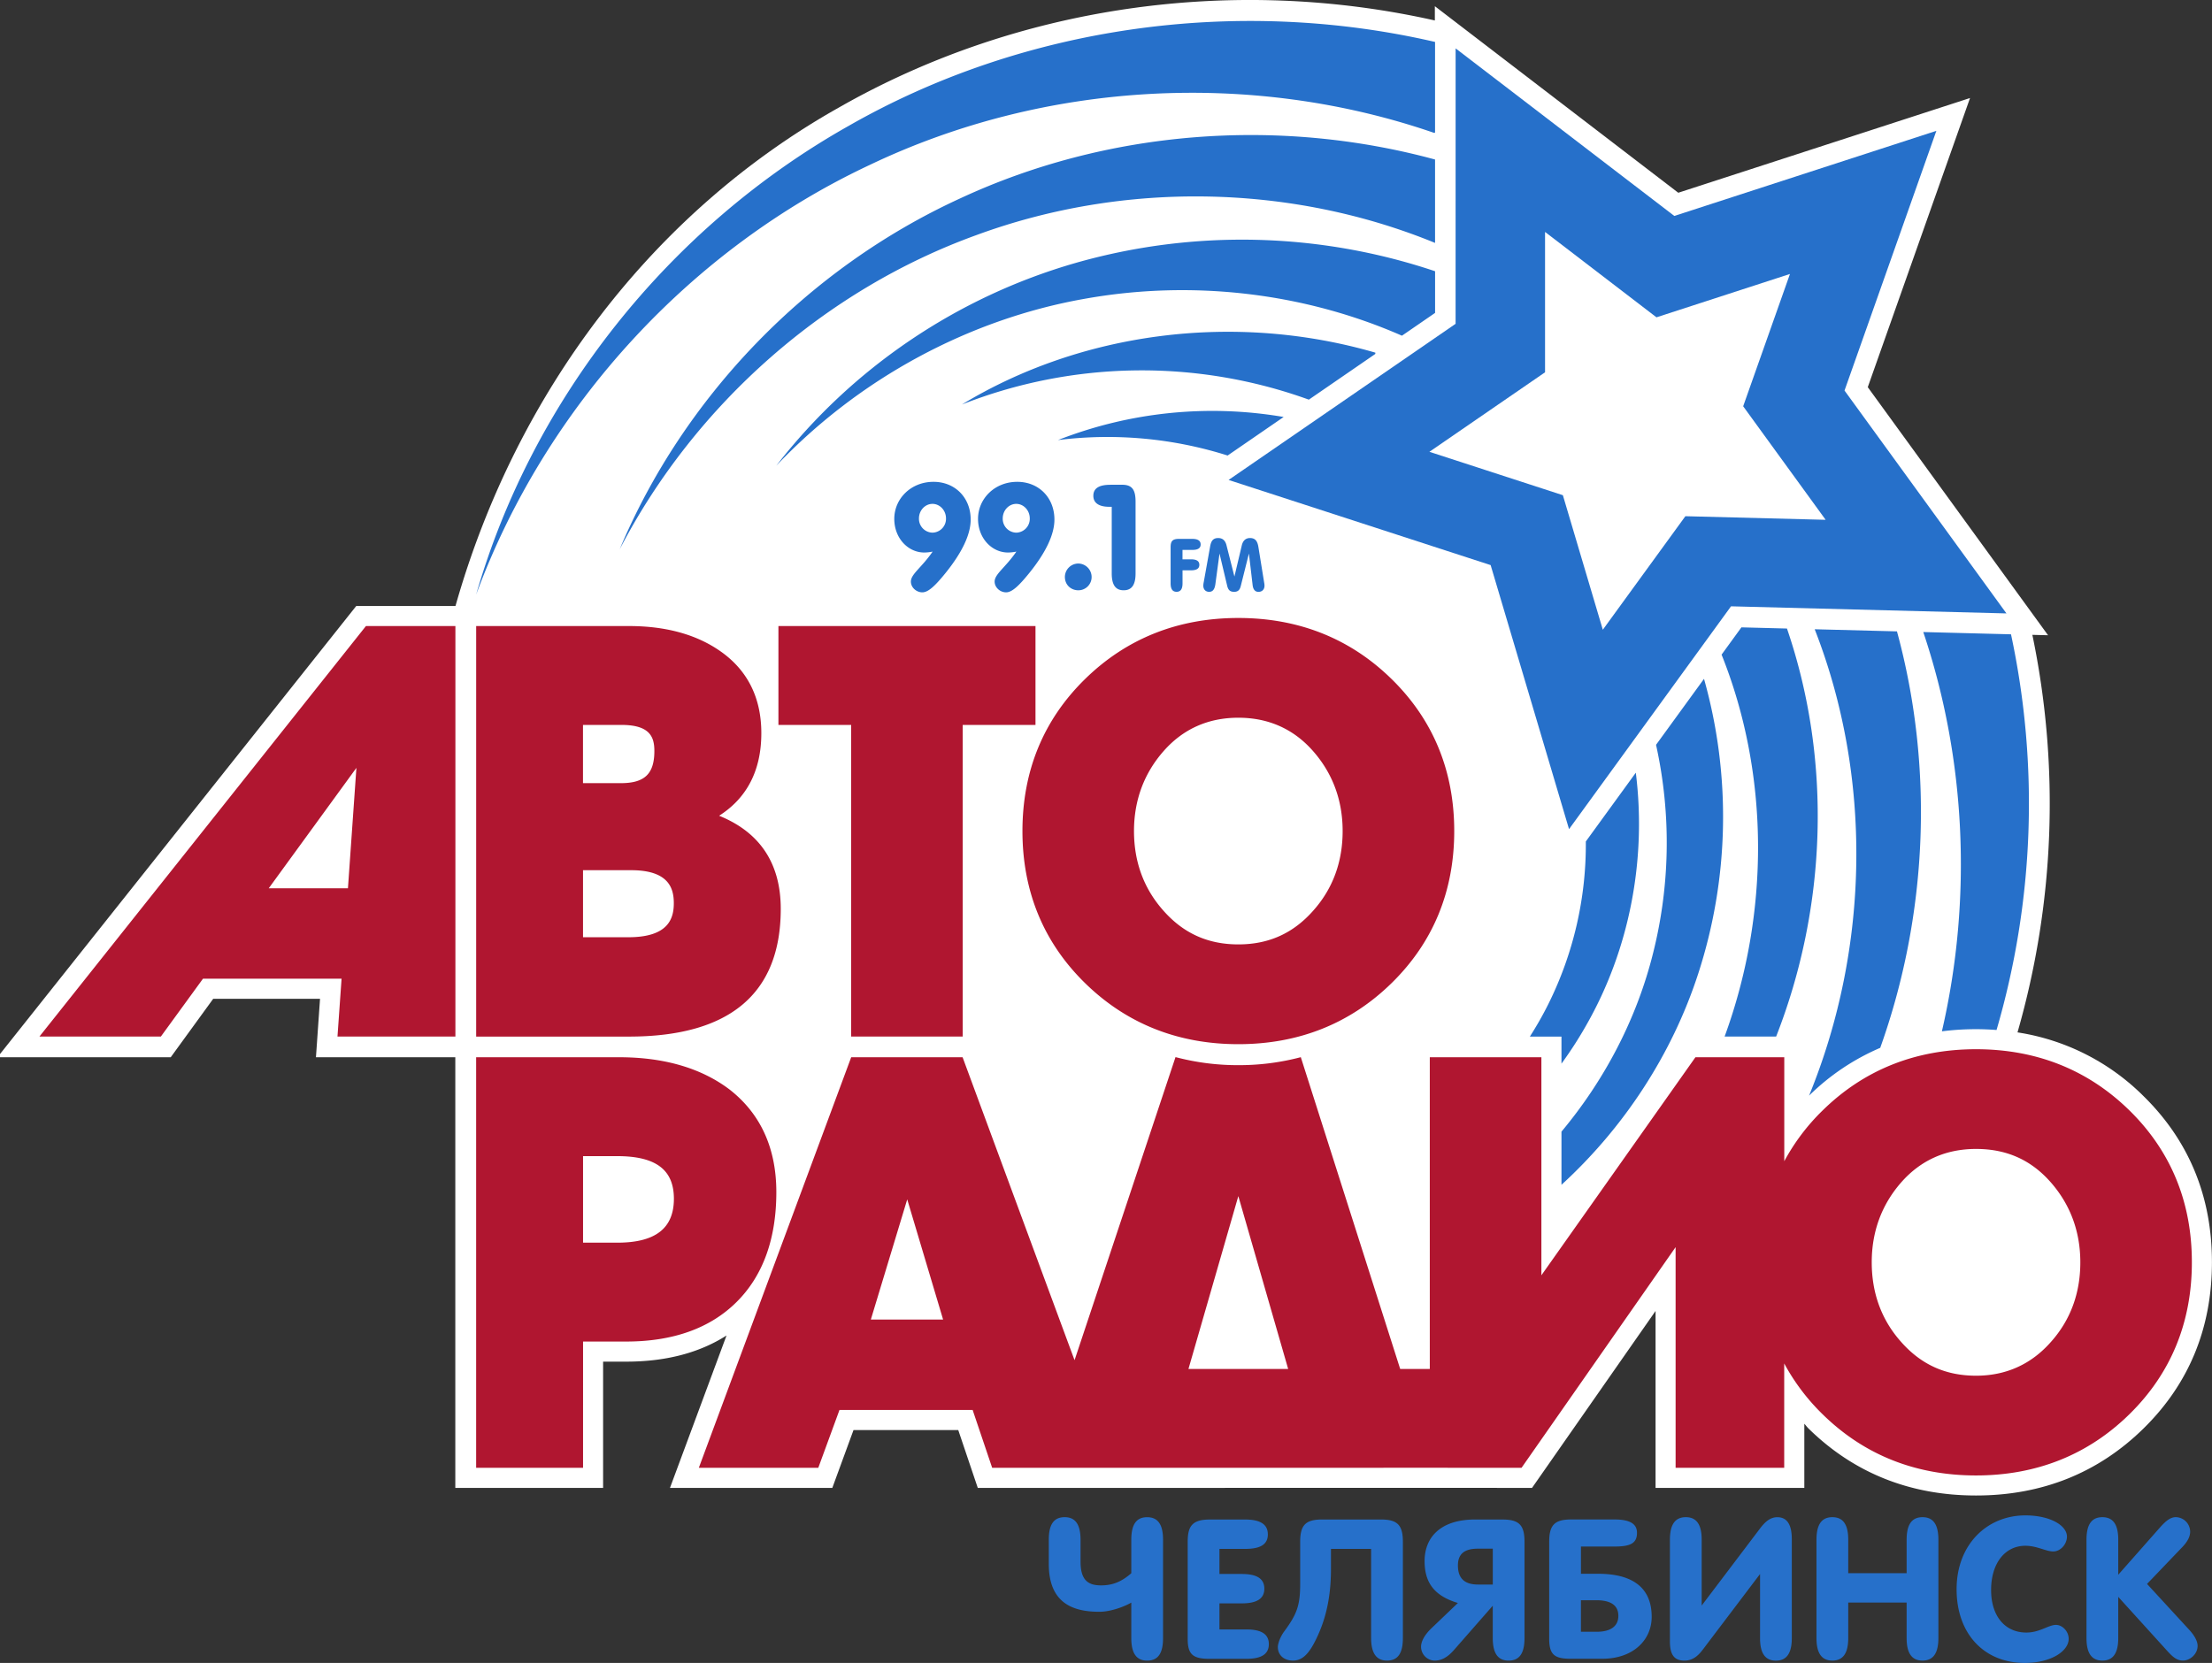 <svg xmlns="http://www.w3.org/2000/svg" width="73.141" height="55">
  <rect width="100%" height="100%" fill="#333333" stroke="none"/>
  <path fill="#FFF" d="M70.878 36.254a7.506 7.506 0 0 0-4.168-2.109 27.392 27.392 0 0 0 .491-13.148l.519.013-5.961-8.205 3.381-9.563-9.647 3.133-8.049-6.17v.472C40.739-.831 33.611.201 27.732 3.56c-6.118 3.443-10.661 9.389-12.671 16.482H11.78L0 34.862v.106h5.645l1.405-1.934h3.532l-.135 1.934h4.608v14.243h4.887v-4.176h.764c1.31 0 2.42-.292 3.317-.865l-1.87 5.041h5.368l.701-1.914h3.463l.646 1.914h4.291l10.803-.002 3.232.002 4.085-5.852v5.852h4.919v-2.122c.049.051.088.108.138.157 1.496 1.47 3.36 2.216 5.539 2.216s4.042-.746 5.539-2.217c1.501-1.473 2.262-3.322 2.262-5.495.002-2.173-.76-4.022-2.261-5.496z"/>
  <path fill="#2670CA" d="M60.004 20.812c1.897 4.849 1.833 10.494-.186 15.425a7.626 7.626 0 0 1 2.353-1.581c1.556-4.355 1.793-9.225.553-13.774l-2.72-.07zm6.491.167l-2.901-.075c1.406 4.181 1.631 8.811.616 13.206a8.865 8.865 0 0 1 1.807-.044 26.733 26.733 0 0 0 .478-13.087zm-11.737 3.655a15 15 0 0 1-.151 7.096c-.55 2.076-1.582 4.029-2.976 5.698v1.758c2.056-1.882 3.651-4.298 4.524-6.991a16.802 16.802 0 0 0 .189-9.743l-1.586 2.182zm-3.127 10.545c.3-.412.577-.841.828-1.286 1.418-2.488 1.991-5.458 1.63-8.337l-1.653 2.275a11.85 11.85 0 0 1-1.244 5.387c-.182.366-.386.721-.606 1.066h1.045v.895zm7.456-14.391l-1.506-.039-.656.902c1.587 3.963 1.594 8.551.1 12.632h1.704c1.66-4.237 1.864-9.092.358-13.495zM31.807 13.378a16.238 16.238 0 0 1 11.471-.16l2.195-1.51c.005-.025.007-.043.002-.045-4.698-1.364-9.758-.659-13.668 1.715zm3.175 1.177a13.171 13.171 0 0 1 5.61.511l1.853-1.275a13.992 13.992 0 0 0-7.463.764zm.575-5.856a19.276 19.276 0 0 0-9.89 6.705c2.746-2.894 6.373-4.841 10.172-5.517 3.58-.647 7.292-.201 10.517 1.216l1.096-.754V8.971a20.04 20.04 0 0 0-11.895-.272zm-7.486-4.541c-5.991 3.371-10.48 9.085-12.327 15.507 2.315-6.273 7.128-11.448 13.004-14.205 5.86-2.803 12.724-3.12 18.675-1.064.007.002.017-.004.028-.015V1.387C40.856-.138 33.805.881 28.071 4.158zm3.697 2.395c-5.104 2.335-9.171 6.598-11.278 11.614 2.511-4.831 6.822-8.591 11.786-10.388 4.936-1.819 10.464-1.676 15.175.255V5.276c-5.239-1.425-10.886-.95-15.683 1.277z"/>
  <path fill="#2670CA" d="M60.99 12.917l3.037-8.59-8.665 2.815L48.131 1.6l-.001 9.11-7.506 5.164 8.665 2.816 2.592 8.733 5.356-7.37 9.107.235c-.723-.998-5.354-7.371-5.354-7.371z"/>
  <path fill="#FFF" d="M59.186 9.061l-1.547 4.376 2.727 3.755-4.638-.119-2.73 3.755-1.321-4.45-4.413-1.435 3.824-2.63V7.671l3.684 2.824 4.414-1.434z"/>
  <path fill="#5FBBE4" d="M35.36 21.945z"/>
  <path fill="#B01630" d="M67.828 44.368c-.656.752-1.493 1.132-2.489 1.132-1.01 0-1.824-.37-2.49-1.132l-.001-.001c-.636-.72-.958-1.601-.958-2.617 0-1.018.329-1.908.977-2.647.643-.731 1.475-1.103 2.472-1.103 1.009 0 1.818.361 2.471 1.104.648.74.977 1.63.977 2.647 0 1.016-.322 1.897-.959 2.617zm-28.531.909l1.649-5.717 1.648 5.717h-3.297zm-10.502-1.635l1.203-3.974 1.186 3.974h-2.389zm41.618-6.914c-1.369-1.344-3.076-2.026-5.074-2.026-1.999 0-3.706.682-5.074 2.026a6.923 6.923 0 0 0-1.267 1.678v-3.438H56.06l-5.093 7.211v-7.211h-3.69v10.309h-.979l-3.286-10.312-.134.034a7.999 7.999 0 0 1-1.932.23 8.038 8.038 0 0 1-1.945-.233l-.132-.033-3.338 10.023c-.271-.724-3.702-10.018-3.702-10.018h-3.684l-5.038 13.579h3.95l.701-1.914h4.403l.646 1.914h3.814l10.803-.002 2.886.002 5.095-7.299v7.299h3.591v-3.452a6.974 6.974 0 0 0 1.267 1.678c1.368 1.344 3.075 2.026 5.074 2.026 1.998 0 3.706-.682 5.074-2.026 1.369-1.344 2.064-3.033 2.064-5.021.002-1.99-.693-3.68-2.062-5.024zM20.414 41.1h-1.135v-2.862h1.128c1.28 0 1.876.449 1.876 1.412-.001.976-.612 1.45-1.869 1.45zm5.256-1.671c0-1.455-.522-2.598-1.551-3.398-.935-.706-2.163-1.064-3.651-1.064h-4.724v13.579h3.535V44.37h1.428c1.547 0 2.774-.439 3.647-1.306.873-.867 1.316-2.09 1.316-3.635zm-14.165-10.05H8.886l2.899-3.983-.28 3.983zM1.304 34.283h4.015l1.393-1.914h4.582l-.135 1.914h3.899V20.706H12.1L1.304 34.283zm17.974-3.284v-2.218h1.594c1.262 0 1.408.622 1.408 1.09 0 .484-.155 1.127-1.501 1.127h-1.501v.001zm0-7.023h1.27c.957 0 1.089.414 1.089.862 0 .756-.321 1.064-1.108 1.064h-1.252v-1.926h.001zm6.538 6.083c0-1.504-.691-2.535-2.038-3.079.912-.581 1.396-1.488 1.396-2.732 0-1.178-.462-2.094-1.374-2.723-.784-.543-1.794-.819-2.999-.819h-5.056v13.578H20.8c3.327-.001 5.016-1.422 5.016-4.225zm2.327 4.224h3.689V23.976h2.407v-3.27h-8.5v3.27h2.405v10.307h-.001zm10.332-9.441c.644-.732 1.475-1.104 2.471-1.104s1.828.371 2.471 1.103c.649.738.978 1.628.978 2.645 0 1.017-.322 1.897-.959 2.618-.665.761-1.479 1.131-2.49 1.131-1.011 0-1.825-.37-2.49-1.131l-.001-.001c-.636-.721-.959-1.601-.959-2.618.001-1.015.33-1.905.979-2.643zm-2.603 7.667c1.369 1.344 3.076 2.026 5.074 2.026 1.998 0 3.705-.682 5.074-2.026 1.37-1.345 2.065-3.035 2.065-5.022 0-1.988-.695-3.677-2.065-5.022-1.368-1.344-3.075-2.026-5.074-2.026-1.998 0-3.705.682-5.074 2.026-1.369 1.344-2.064 3.033-2.064 5.022 0 1.988.694 3.678 2.064 5.022z"/>
  <path fill="#2670CA" d="M30.838 18.244c-.36.525-.719.743-.719.991 0 .194.18.356.379.356s.432-.224.777-.652c.539-.671.821-1.263.821-1.754 0-.734-.525-1.249-1.229-1.249-.748 0-1.297.559-1.297 1.225 0 .641.457 1.113.991 1.113.073 0 .18-.01.277-.03zm.442-1.098a.458.458 0 0 1-.447.471.458.458 0 0 1-.447-.471c0-.267.204-.481.447-.481.243 0 .447.214.447.481zm2.327 1.098c-.36.525-.719.743-.719.991 0 .194.18.356.379.356s.432-.224.777-.652c.539-.671.821-1.263.821-1.754 0-.734-.525-1.249-1.229-1.249-.748 0-1.297.559-1.297 1.225 0 .641.457 1.113.991 1.113.073 0 .18-.01.277-.03zm.443-1.098a.458.458 0 0 1-.447.471.458.458 0 0 1-.447-.471c0-.267.204-.481.447-.481.243 0 .447.214.447.481zm1.603 1.492a.447.447 0 0 0-.442.442c0 .272.209.443.442.443a.438.438 0 0 0 .442-.443.447.447 0 0 0-.442-.442zm1.059-2.604c-.374 0-.56.117-.56.364 0 .238.185.364.53.364h.078v2.201c0 .374.121.56.394.56.272 0 .394-.185.394-.56v-2.371c0-.389-.112-.559-.442-.559h-.394v.001zM39.1 18.188h.321c.187 0 .279-.056.279-.18s-.092-.185-.279-.185h-.442c-.219 0-.272.085-.272.277v1.193c0 .187.063.28.197.28s.197-.093.197-.28v-.43h.277c.187 0 .279-.058.279-.182s-.092-.182-.279-.182H39.1v-.311zm1.181-.393c-.168 0-.236.095-.267.277l-.211 1.178a.656.656 0 0 0-.015.119c0 .129.08.205.192.205.121 0 .182-.081.207-.253l.136-1.008h.002l.253 1.064c.036.148.102.197.231.197.148 0 .192-.09.219-.197l.267-1.064h.002l.121 1.033c.017.153.083.229.194.229.117 0 .199-.076.199-.205a.506.506 0 0 0-.01-.095l-.192-1.188c-.032-.192-.104-.292-.277-.292-.143 0-.233.087-.27.238l-.245 1.035-.262-1.033c-.039-.158-.129-.24-.274-.24zM35.204 50.179c-.363 0-.525.246-.525.745v.803c0 1.315.823 1.581 1.672 1.581.382 0 .836-.175 1.056-.304v1.173c0 .512.175.746.525.746.369 0 .525-.254.525-.746v-3.252c0-.518-.181-.745-.525-.745-.363 0-.525.246-.525.745v1.108c-.304.266-.596.402-.998.402-.408 0-.68-.149-.68-.784v-.726c-.001-.52-.182-.746-.525-.746zm5.118 1.049h.855c.499 0 .745-.149.745-.479 0-.33-.246-.492-.745-.492h-1.179c-.583 0-.726.227-.726.739v3.207c0 .499.156.661.713.661h1.225c.499 0 .745-.155.745-.486 0-.33-.246-.486-.745-.486h-.888v-.862h.739c.499 0 .745-.156.745-.486 0-.33-.246-.486-.745-.486h-.739v-.83zm5.015 0v2.948c0 .512.181.746.525.746.369 0 .525-.254.525-.746v-3.181c0-.557-.181-.739-.726-.739h-1.944c-.544 0-.726.181-.726.739v1.399c0 .706-.11.998-.531 1.568-.123.168-.207.389-.207.512 0 .266.201.448.499.448.317 0 .538-.228.784-.746.395-.823.473-1.626.473-2.294v-.654h1.328zm3.44-.972c-1.16 0-1.672.603-1.672 1.374 0 .719.324 1.153 1.101 1.387l-.881.842c-.24.233-.337.447-.337.603a.46.46 0 0 0 .447.461c.201 0 .408-.085.635-.344l1.289-1.471v1.069c0 .492.162.746.525.746.35 0 .525-.234.525-.746v-3.181c0-.557-.181-.739-.726-.739h-.906v-.001zm.583 2.151h-.486c-.479 0-.667-.233-.667-.635 0-.395.24-.551.654-.551h.499v1.186zm2.915-1.257h1.114c.525 0 .739-.11.739-.454 0-.311-.259-.441-.745-.441h-1.432c-.544 0-.726.181-.726.739v3.207c0 .531.181.661.713.661h1.037c1.037 0 1.639-.628 1.639-1.386 0-1.121-.849-1.425-1.769-1.425h-.57v-.901zm0 1.776h.505c.492 0 .732.175.732.518 0 .337-.253.525-.713.525h-.525v-1.043h.001zm3.467-2.747c-.356 0-.525.246-.525.745v3.369c0 .434.143.63.479.63.22 0 .408-.098.603-.357l1.898-2.507v2.119c0 .499.168.746.525.746s.525-.247.525-.746v-3.272c0-.46-.143-.726-.479-.726-.227 0-.395.143-.564.363l-1.937 2.559v-2.177c0-.5-.169-.746-.525-.746zm5.371 1.853v-1.108c0-.499-.168-.745-.525-.745-.356 0-.525.246-.525.745v3.252c0 .499.168.746.525.746.356 0 .525-.247.525-.746v-1.173h1.931v1.173c0 .499.168.746.525.746.356 0 .525-.247.525-.746v-3.252c0-.499-.168-.745-.525-.745-.356 0-.525.246-.525.745v1.108h-1.931zm5.857-1.912c-1.27 0-2.274.965-2.274 2.443 0 1.484.92 2.437 2.255 2.437.868 0 1.451-.39 1.451-.798 0-.246-.207-.46-.421-.46-.246 0-.538.253-.978.253-.706 0-1.166-.544-1.166-1.406 0-.888.46-1.464 1.134-1.464.382 0 .68.188.92.188.246 0 .454-.246.454-.492-.002-.37-.559-.701-1.375-.701zm2.546.059c-.356 0-.525.246-.525.745v3.252c0 .499.168.746.525.746.356 0 .525-.247.525-.746v-1.361l1.574 1.736c.194.214.337.37.564.37.24 0 .486-.215.486-.487 0-.143-.091-.324-.266-.518l-1.406-1.529 1.16-1.212c.175-.181.266-.35.266-.518a.485.485 0 0 0-.473-.479c-.188 0-.343.136-.544.363l-1.361 1.542v-1.16c0-.498-.169-.744-.525-.744z"/>
</svg>
